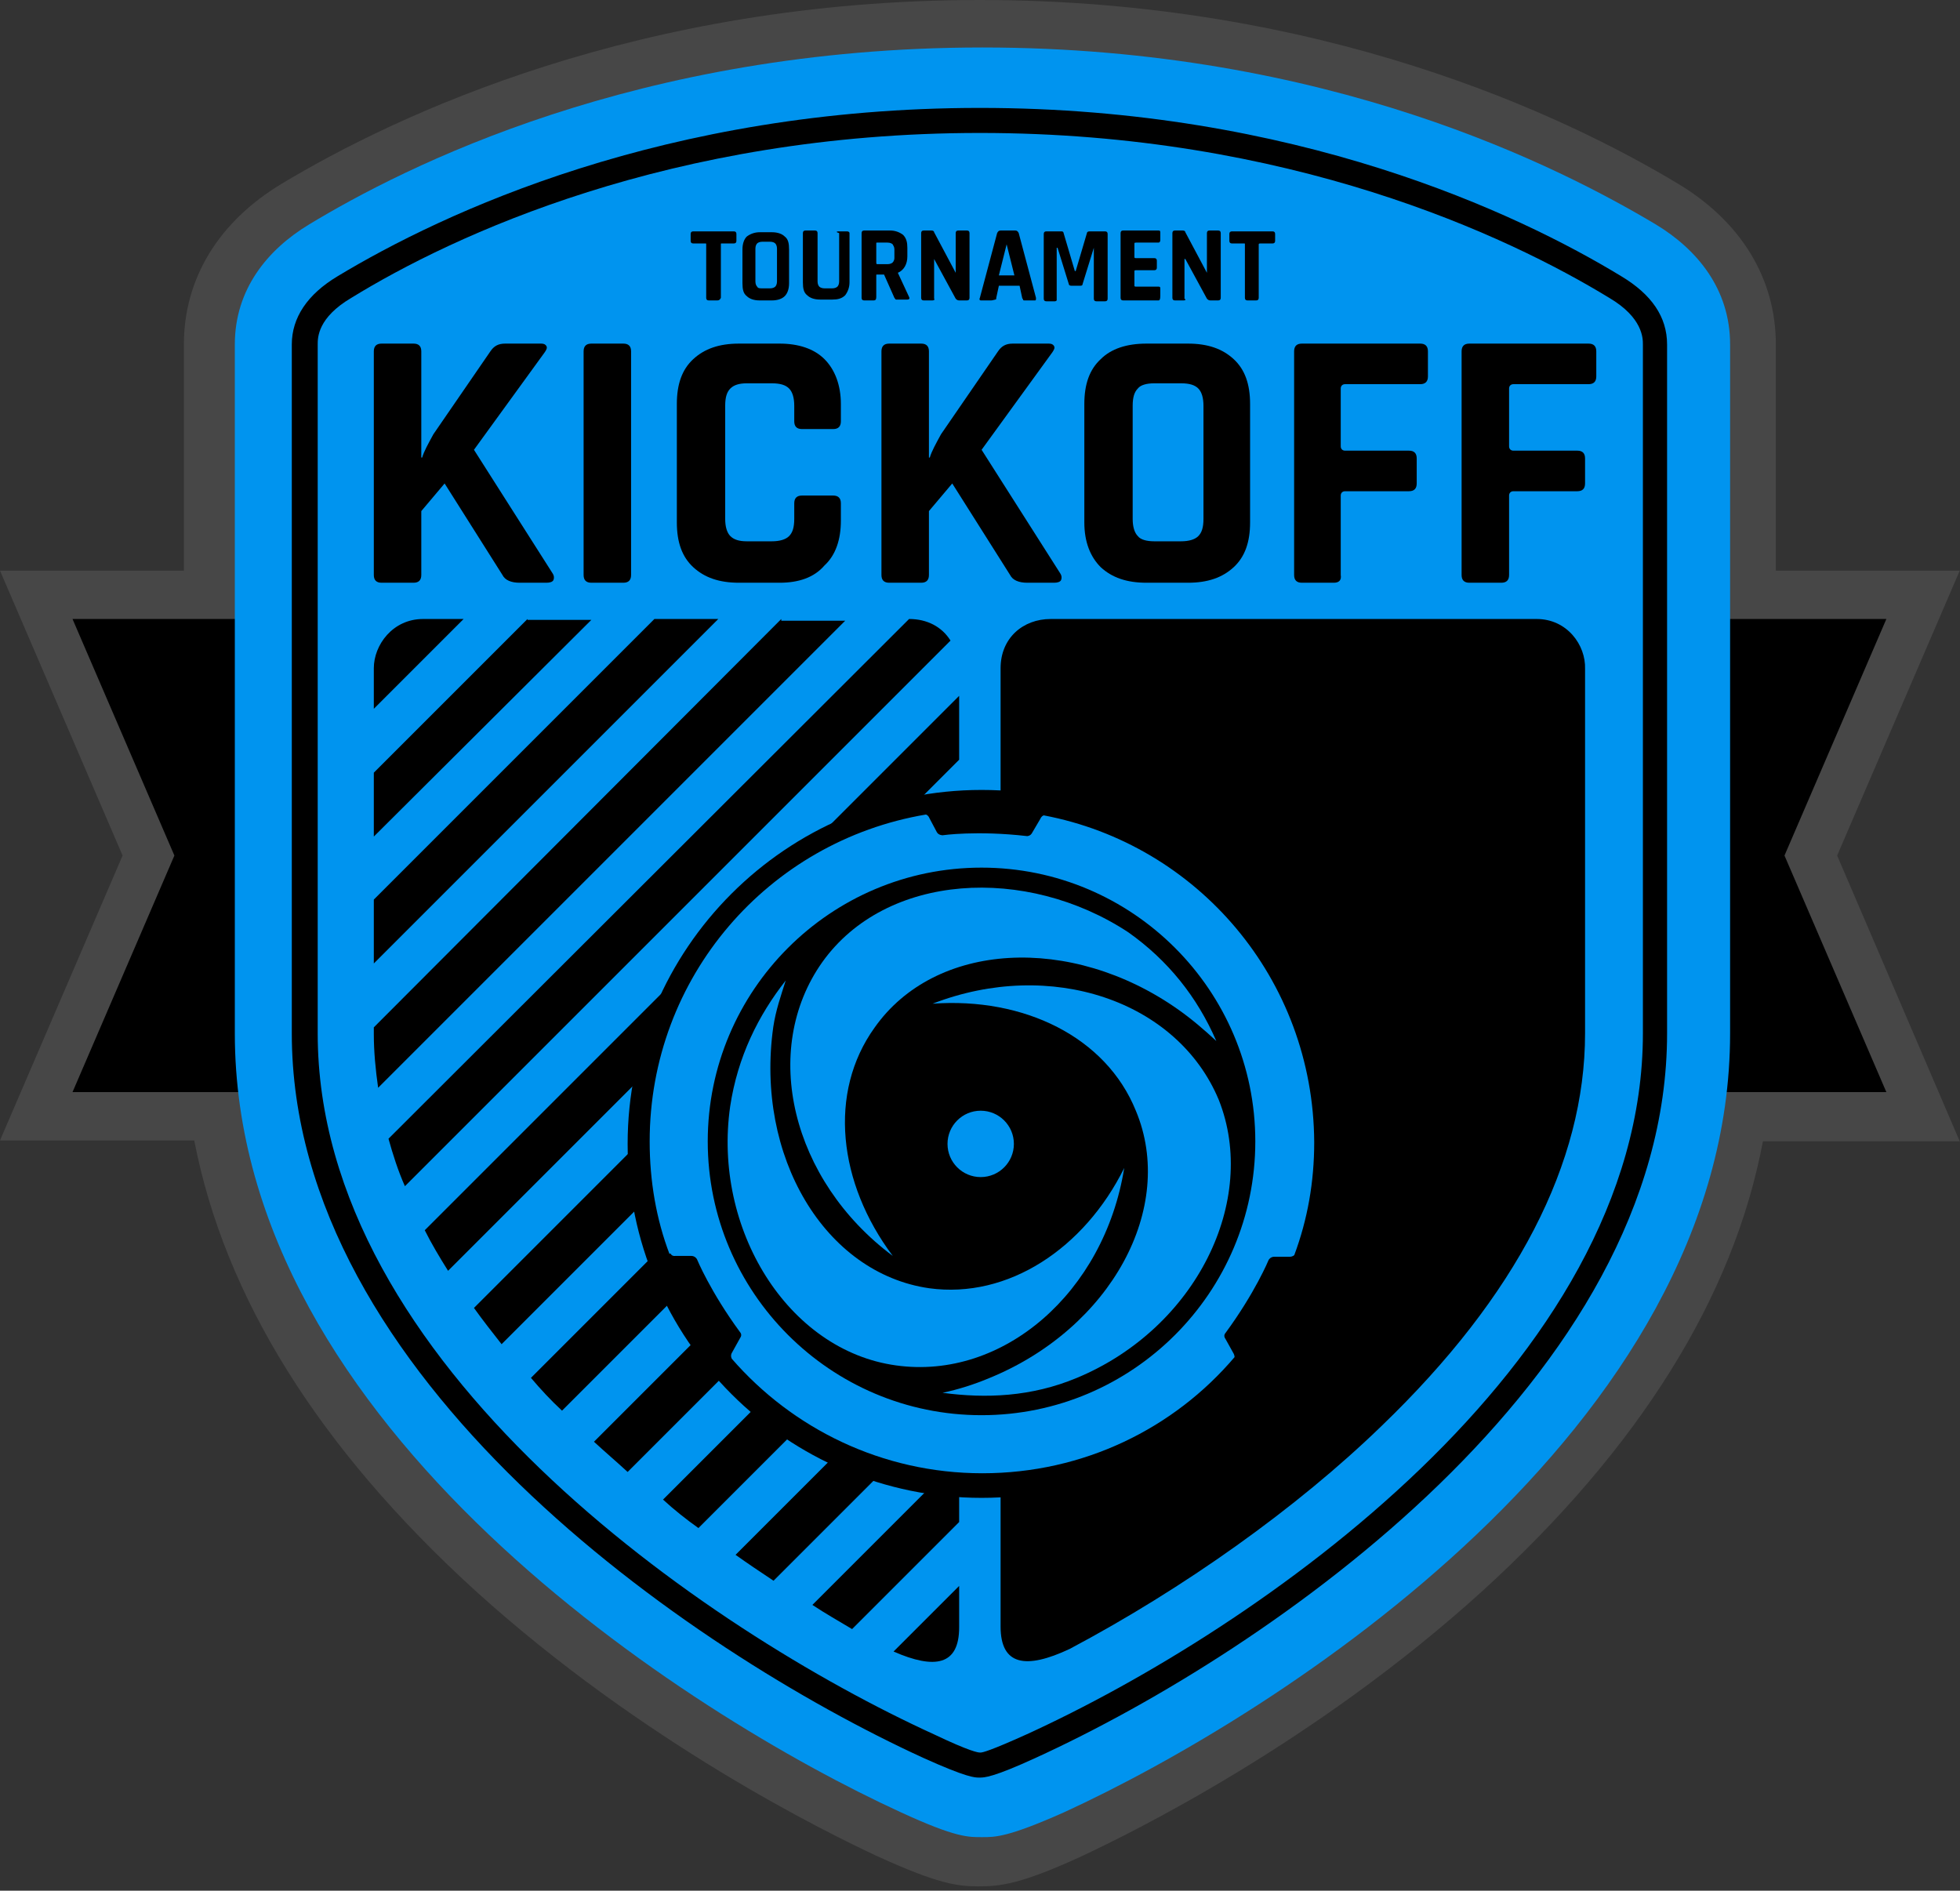 <?xml version="1.0" encoding="UTF-8"?>
<svg width="311px" height="300px" viewBox="0 0 311 300" version="1.1" xmlns="http://www.w3.org/2000/svg" xmlns:xlink="http://www.w3.org/1999/xlink">
    <rect x="0" y="0" width="311" height="300" fill="#333333" stroke="none"/>
    <!-- Generator: Sketch 50.2 (55047) - http://www.bohemiancoding.com/sketch -->
    <title>tournament</title>
    <desc>Created with Sketch.</desc>
    <defs></defs>
    <g id="Page-1" stroke="none" stroke-width="1" fill="none" fill-rule="evenodd">
        <g id="GLB---CS83-[TAB-3]" transform="translate(-805, -1400)" fill-rule="nonzero">
            <g id="tournament" transform="translate(805, 1400)">
                <path d="M291.507,135.753 L310.959,90.548 L281.781,90.548 L281.781,54.658 C281.781,44.247 276.301,35.205 266.301,29.178 C248.082,18.219 209.589,0 155.479,0 C101.37,0 62.877,18.219 44.658,29.178 C34.658,35.205 29.178,44.247 29.178,54.658 L29.178,90.548 L0,90.548 L19.452,135.753 L0,180.959 L30.822,180.959 C35.616,205.753 50.548,229.726 75.342,252.329 C101.918,276.438 130.959,290.685 139.178,294.521 C148.767,298.904 151.918,299.315 155.205,299.315 C158.63,299.315 161.781,299.041 171.37,294.658 C179.589,290.822 208.63,276.575 235.205,252.466 C260,229.863 275.068,205.89 279.726,181.096 L310.959,181.096 L291.507,135.753 Z" id="Shape" fill-opacity="0.1" fill="#FFFFFF"></path>
                <polygon id="Shape" fill="#000000" points="299.315 98.219 11.507 98.219 27.671 135.753 11.507 173.288 299.315 173.288 283.151 135.753"></polygon>
                <path d="M262.74,35.616 C247.808,26.712 210.822,7.534 155.89,7.534 C101.096,7.534 63.973,26.575 49.041,35.616 C42.466,39.589 37.26,45.89 37.26,54.658 L37.26,163.973 C37.26,226.575 109.452,272.192 142.877,287.534 C151.781,291.644 153.699,291.507 155.89,291.507 C157.945,291.507 160,291.507 168.904,287.534 C202.329,272.192 274.521,226.712 274.521,163.973 L274.521,54.658 C274.521,45.89 269.315,39.589 262.74,35.616 Z" id="Shape" fill="#0094EF"></path>
                <path d="M155.479,21.096 C204.521,21.096 239.178,37.397 255.342,47.26 C260.685,50.411 260.685,53.699 260.685,54.658 L260.685,163.973 C260.685,216.438 199.178,258.63 162.877,275.205 C157.123,277.808 155.89,278.082 155.616,278.082 L155.479,278.082 C155.205,278.082 153.973,277.945 148.219,275.205 C111.918,258.63 50.411,216.438 50.411,163.973 L50.411,54.658 C50.411,53.562 50.411,50.411 55.753,47.26 C71.781,37.397 106.438,21.096 155.479,21.096 Z M155.479,17.123 C105.479,17.123 70.137,33.836 53.562,43.836 C48.767,46.712 46.301,50.411 46.301,54.658 L46.301,163.973 C46.301,218.493 109.178,261.781 146.438,278.904 C153.425,282.055 154.658,282.055 155.342,282.055 L155.479,282.055 C156.164,282.055 157.534,282.055 164.384,278.904 C201.507,261.918 264.521,218.493 264.521,163.973 L264.521,54.658 C264.521,50.274 262.055,46.712 257.26,43.836 C240.822,33.836 205.479,17.123 155.479,17.123 Z" id="Shape" fill="#000000"></path>
                <path d="M243.836,98.219 L166.712,98.219 C162.329,98.219 158.767,101.233 158.767,106.027 L158.767,258.082 C158.767,264.247 162.74,264.932 169.726,261.644 C187.808,252.055 205.753,239.315 219.178,226.301 C240.685,205.616 251.507,184.521 251.507,163.973 L251.507,106.164 C251.644,102.329 248.63,98.219 243.836,98.219 Z" id="Shape" fill="#000000"></path>
                <path d="M103.836,98.219 L59.315,142.74 L59.315,152.877 L113.973,98.219 L103.836,98.219 Z M83.699,98.219 L59.315,122.603 L59.315,132.74 L93.836,98.356 L83.699,98.356 L83.699,98.219 Z M67.123,98.219 C62.329,98.219 59.315,102.329 59.315,106.027 L59.315,112.466 L73.562,98.219 L67.123,98.219 Z M144.247,98.219 L61.644,180.685 C62.329,183.151 63.151,185.753 64.247,188.219 L150.822,101.644 C149.452,99.452 147.123,98.219 144.247,98.219 Z M89.178,223.836 L152.192,160.822 L152.192,150.685 L84.247,218.63 C85.753,220.411 87.397,222.192 89.178,223.836 Z M123.973,98.219 L59.315,163.014 L59.315,164.11 C59.315,166.849 59.589,169.726 60,172.603 L134.11,98.493 L123.973,98.493 L123.973,98.219 Z M99.589,233.562 L152.055,181.096 L152.055,170.959 L94.247,228.767 C96.027,230.411 97.808,231.918 99.589,233.562 Z M135.205,258.493 L152.192,241.507 L152.192,231.37 L128.904,254.658 C130.959,256.027 133.151,257.26 135.205,258.493 Z M122.74,250.822 L152.192,221.37 L152.192,211.233 L116.712,246.712 C118.63,248.082 120.685,249.452 122.74,250.822 Z M152.192,258.219 L152.192,251.644 L141.781,262.055 C148.356,264.932 152.192,264.247 152.192,258.219 Z M67.397,195.205 C68.493,197.397 69.726,199.452 71.096,201.644 L152.192,120.548 L152.192,110.411 L67.397,195.205 Z M79.589,213.288 L152.192,140.685 L152.192,130.548 L75.205,207.534 C76.575,209.452 78.082,211.37 79.589,213.288 Z M110.822,242.466 L152.192,201.096 L152.192,190.959 L105.205,237.945 C106.986,239.589 108.904,241.096 110.822,242.466 Z" id="Shape" fill="#000000"></path>
                <g id="Group" transform="translate(98.63, 124.658)">
                    <path d="M113.288,56.849 C113.288,87.808 88.082,113.014 57.123,113.014 C26.164,113.014 0.959,87.808 0.959,56.849 C0.959,25.89 26.164,0.685 57.123,0.685 C88.082,0.685 113.288,25.753 113.288,56.849 Z" id="Shape" fill="#000000"></path>
                    <g transform="translate(3.534, 4.534)" fill="#0094EF">
                        <path d="M63.452,0.185 C63.057,0.316 62.925,0.711 62.925,0.711 L61.609,2.949 C61.345,3.476 60.819,3.476 60.819,3.476 C52.788,2.554 47.391,3.344 47.391,3.344 C47.391,3.344 46.733,3.344 46.47,2.818 L45.285,0.58 C45.285,0.58 45.153,0.185 44.758,0.053 C19.746,4.266 0.921,25.855 0.921,51.92 C0.921,58.239 1.975,64.295 4.081,69.823 C4.081,69.823 4.081,69.692 4.213,69.692 C4.476,70.218 5.002,70.087 5.002,70.087 L7.504,70.087 C8.162,70.087 8.425,70.613 8.425,70.613 C8.425,70.613 10.531,75.747 15.27,82.198 C15.27,82.198 15.665,82.593 15.27,83.119 L13.954,85.489 C13.954,85.489 13.691,85.884 13.954,86.41 C23.564,97.468 37.781,104.577 53.71,104.577 C69.77,104.577 84.119,97.468 93.729,86.147 C93.729,85.884 93.598,85.621 93.598,85.621 L92.281,83.251 C91.886,82.724 92.281,82.329 92.281,82.329 C97.02,75.879 99.127,70.745 99.127,70.745 C99.127,70.745 99.39,70.218 100.048,70.218 L102.549,70.218 C102.549,70.218 102.944,70.218 103.207,69.955 C105.314,64.295 106.367,58.371 106.367,52.052 C106.235,26.118 87.805,4.792 63.452,0.185 Z M53.578,95.362 C29.619,95.362 10.136,75.879 10.136,51.92 C10.136,27.961 29.619,8.478 53.578,8.478 C77.537,8.478 97.02,27.961 97.02,51.92 C97.02,75.879 77.537,95.362 53.578,95.362 Z" id="Shape"></path>
                        <g transform="translate(13.164, 10.848)" id="Shape">
                            <path d="M23.432,23.037 C33.042,9.347 54.631,8.162 71.613,20.141 C73.851,21.721 75.826,23.432 77.669,25.144 C74.641,18.167 70.034,12.374 63.715,7.899 C47.523,-2.764 25.275,-1.58 15.139,12.638 C5.266,26.592 10.268,47.26 26.328,59.239 C17.64,47.654 16.06,33.305 23.432,23.037 Z"></path>
                            <path d="M64.9,36.202 C71.35,51.604 60.95,70.692 41.731,78.59 C39.229,79.643 36.728,80.433 34.227,80.96 C41.072,81.881 48.313,81.618 55.553,78.59 C74.509,70.692 84.383,50.419 78.064,34.49 C71.482,18.693 51.34,11.979 32.647,19.22 C47.128,18.167 60.16,24.485 64.9,36.202 Z"></path>
                            <path d="M32.121,64.373 C15.534,62.003 4.476,43.442 7.372,22.906 C7.767,20.273 8.557,18.035 9.347,15.534 C5.002,21.063 1.711,27.645 0.527,35.543 C-2.238,54.895 9.61,74.246 26.855,76.616 C43.837,78.985 59.897,65.031 63.057,45.285 C56.738,58.054 44.627,66.084 32.121,64.373 Z"></path>
                        </g>
                        <circle id="Oval" cx="53.447" cy="52.315" r="5.266"></circle>
                    </g>
                </g>
                <g id="Group" transform="translate(58.904, 53.425)" fill="#000000">
                    <path d="M6.712,39.041 L1.644,39.041 C0.822,39.041 0.411,38.63 0.411,37.808 L0.411,2.329 C0.411,1.507 0.822,1.096 1.644,1.096 L6.712,1.096 C7.534,1.096 7.945,1.507 7.945,2.329 L7.945,19.178 L8.082,19.178 C8.356,18.219 9.041,16.986 9.863,15.479 L18.904,2.329 C19.452,1.507 20.137,1.096 21.233,1.096 L26.986,1.096 C27.397,1.096 27.671,1.233 27.808,1.507 C27.945,1.781 27.808,2.055 27.534,2.466 L16.301,17.945 L28.767,37.534 C29.041,37.945 29.041,38.356 28.904,38.63 C28.767,38.904 28.356,39.041 27.808,39.041 L23.562,39.041 C22.192,39.041 21.233,38.63 20.822,37.808 L11.644,23.288 L7.945,27.671 L7.945,37.808 C7.945,38.63 7.534,39.041 6.712,39.041 Z" id="Shape"></path>
                    <path d="M41.233,2.329 L41.233,37.808 C41.233,38.63 40.822,39.041 40,39.041 L34.932,39.041 C34.11,39.041 33.699,38.63 33.699,37.808 L33.699,2.329 C33.699,1.507 34.11,1.096 34.932,1.096 L40,1.096 C40.822,1.096 41.233,1.507 41.233,2.329 Z" id="Shape"></path>
                    <path d="M64.795,39.041 L58.356,39.041 C55.205,39.041 52.877,38.219 51.096,36.575 C49.315,34.932 48.493,32.603 48.493,29.452 L48.493,10.685 C48.493,7.534 49.315,5.205 51.096,3.562 C52.877,1.918 55.205,1.096 58.356,1.096 L64.795,1.096 C67.808,1.096 70.274,1.918 71.918,3.562 C73.562,5.205 74.521,7.671 74.521,10.685 L74.521,13.425 C74.521,14.247 74.11,14.658 73.288,14.658 L68.356,14.658 C67.534,14.658 67.123,14.247 67.123,13.425 L67.123,10.959 C67.123,9.726 66.849,8.767 66.301,8.219 C65.753,7.671 64.932,7.397 63.562,7.397 L59.589,7.397 C58.356,7.397 57.534,7.671 56.986,8.219 C56.438,8.767 56.164,9.589 56.164,10.959 L56.164,28.904 C56.164,30.137 56.438,31.096 56.986,31.644 C57.534,32.192 58.356,32.466 59.589,32.466 L63.562,32.466 C64.795,32.466 65.753,32.192 66.301,31.644 C66.849,31.096 67.123,30.274 67.123,28.904 L67.123,26.438 C67.123,25.616 67.534,25.205 68.356,25.205 L73.288,25.205 C74.11,25.205 74.521,25.616 74.521,26.438 L74.521,29.178 C74.521,32.192 73.699,34.658 71.918,36.301 C70.274,38.219 67.808,39.041 64.795,39.041 Z" id="Shape"></path>
                    <path d="M87.26,39.041 L82.192,39.041 C81.37,39.041 80.959,38.63 80.959,37.808 L80.959,2.329 C80.959,1.507 81.37,1.096 82.192,1.096 L87.26,1.096 C88.082,1.096 88.493,1.507 88.493,2.329 L88.493,19.178 L88.63,19.178 C88.904,18.219 89.589,16.986 90.411,15.479 L99.452,2.329 C100,1.507 100.685,1.096 101.781,1.096 L107.534,1.096 C107.945,1.096 108.219,1.233 108.356,1.507 C108.493,1.781 108.356,2.055 108.082,2.466 L96.849,17.945 L109.315,37.534 C109.589,37.945 109.589,38.356 109.452,38.63 C109.315,38.904 108.904,39.041 108.356,39.041 L104.11,39.041 C102.74,39.041 101.781,38.63 101.37,37.808 L92.192,23.288 L88.493,27.671 L88.493,37.808 C88.493,38.63 88.082,39.041 87.26,39.041 Z" id="Shape"></path>
                    <path d="M129.589,39.041 L123.014,39.041 C119.863,39.041 117.534,38.219 115.753,36.575 C114.11,34.932 113.151,32.603 113.151,29.452 L113.151,10.685 C113.151,7.534 113.973,5.205 115.753,3.562 C117.397,1.918 119.863,1.096 123.014,1.096 L129.589,1.096 C132.74,1.096 135.068,1.918 136.849,3.562 C138.63,5.205 139.452,7.534 139.452,10.685 L139.452,29.452 C139.452,32.603 138.63,34.932 136.849,36.575 C135.068,38.219 132.74,39.041 129.589,39.041 Z M124.247,32.466 L128.493,32.466 C129.726,32.466 130.685,32.192 131.233,31.644 C131.781,31.096 132.055,30.274 132.055,28.904 L132.055,10.959 C132.055,9.726 131.781,8.767 131.233,8.219 C130.685,7.671 129.863,7.397 128.493,7.397 L124.247,7.397 C123.014,7.397 122.055,7.671 121.644,8.219 C121.096,8.767 120.822,9.589 120.822,10.959 L120.822,28.904 C120.822,30.137 121.096,31.096 121.644,31.644 C122.055,32.192 123.014,32.466 124.247,32.466 Z" id="Shape"></path>
                    <path d="M152.74,39.041 L147.671,39.041 C146.849,39.041 146.438,38.63 146.438,37.808 L146.438,2.329 C146.438,1.507 146.849,1.096 147.671,1.096 L166.438,1.096 C167.26,1.096 167.671,1.507 167.671,2.329 L167.671,6.301 C167.671,7.123 167.26,7.534 166.438,7.534 L154.521,7.534 C154.11,7.534 153.836,7.808 153.836,8.219 L153.836,17.397 C153.836,17.808 154.11,18.082 154.521,18.082 L164.658,18.082 C165.479,18.082 165.89,18.493 165.89,19.315 L165.89,23.288 C165.89,24.11 165.479,24.521 164.658,24.521 L154.521,24.521 C154.11,24.521 153.836,24.795 153.836,25.205 L153.836,37.808 C153.973,38.63 153.562,39.041 152.74,39.041 Z" id="Shape"></path>
                    <path d="M179.315,39.041 L174.247,39.041 C173.425,39.041 173.014,38.63 173.014,37.808 L173.014,2.329 C173.014,1.507 173.425,1.096 174.247,1.096 L193.151,1.096 C193.973,1.096 194.384,1.507 194.384,2.329 L194.384,6.301 C194.384,7.123 193.973,7.534 193.151,7.534 L181.233,7.534 C180.822,7.534 180.548,7.808 180.548,8.219 L180.548,17.397 C180.548,17.808 180.822,18.082 181.233,18.082 L191.37,18.082 C192.192,18.082 192.603,18.493 192.603,19.315 L192.603,23.288 C192.603,24.11 192.192,24.521 191.37,24.521 L181.233,24.521 C180.822,24.521 180.548,24.795 180.548,25.205 L180.548,37.808 C180.548,38.63 180.137,39.041 179.315,39.041 Z" id="Shape"></path>
                </g>
                <g id="Group" transform="translate(109.589, 35.616)" fill="#000000">
                    <path d="M4.247,12.055 L2.877,12.055 C2.603,12.055 2.466,11.918 2.466,11.644 L2.466,3.151 C2.466,3.014 2.466,3.014 2.329,3.014 L0.411,3.014 C0.137,3.014 0,2.877 0,2.603 L0,1.507 C0,1.233 0.137,1.096 0.411,1.096 L6.849,1.096 C7.123,1.096 7.26,1.233 7.26,1.507 L7.26,2.603 C7.26,2.877 7.123,3.014 6.849,3.014 L4.932,3.014 C4.795,3.014 4.795,3.014 4.795,3.151 L4.795,11.644 C4.658,11.918 4.521,12.055 4.247,12.055 Z" id="Shape"></path>
                    <path d="M12.877,12.055 L10.959,12.055 C10,12.055 9.315,11.781 8.904,11.37 C8.356,10.959 8.219,10.274 8.219,9.315 L8.219,3.973 C8.219,3.014 8.493,2.329 8.904,1.918 C9.452,1.507 10.137,1.233 10.959,1.233 L12.877,1.233 C13.836,1.233 14.521,1.507 14.932,1.918 C15.479,2.329 15.616,3.014 15.616,3.973 L15.616,9.315 C15.616,10.274 15.342,10.959 14.932,11.37 C14.521,11.781 13.836,12.055 12.877,12.055 Z M11.37,10.137 L12.603,10.137 C13.014,10.137 13.288,10 13.425,9.863 C13.562,9.726 13.699,9.452 13.699,9.041 L13.699,3.836 C13.699,3.425 13.562,3.151 13.425,3.014 C13.288,2.877 13.014,2.74 12.603,2.74 L11.37,2.74 C10.959,2.74 10.685,2.877 10.548,3.014 C10.411,3.151 10.274,3.425 10.274,3.836 L10.274,9.041 C10.274,9.452 10.411,9.726 10.548,9.863 C10.685,10.137 10.959,10.137 11.37,10.137 Z" id="Shape"></path>
                    <path d="M23.425,1.096 L24.795,1.096 C25.068,1.096 25.205,1.233 25.205,1.37 L25.205,9.178 C25.205,10 24.932,10.685 24.521,11.233 C23.973,11.781 23.288,11.918 22.466,11.918 L20.548,11.918 C19.589,11.918 18.904,11.644 18.493,11.233 C17.945,10.822 17.808,10.137 17.808,9.178 L17.808,1.37 C17.808,1.096 17.945,0.959 18.219,0.959 L19.726,0.959 C20,0.959 20.137,1.096 20.137,1.37 L20.137,9.041 C20.137,9.452 20.274,9.726 20.411,9.863 C20.548,10 20.822,10.137 21.233,10.137 L22.466,10.137 C22.877,10.137 23.151,10 23.288,9.863 C23.425,9.726 23.562,9.452 23.562,9.041 L23.562,1.37 C23.014,1.233 23.151,1.096 23.425,1.096 Z" id="Shape"></path>
                    <path d="M29.041,12.055 L27.534,12.055 C27.26,12.055 27.123,11.918 27.123,11.644 L27.123,1.37 C27.123,1.096 27.26,0.959 27.534,0.959 L31.644,0.959 C32.466,0.959 33.151,1.233 33.699,1.644 C34.247,2.192 34.384,2.877 34.384,3.699 L34.384,5.068 C34.384,6.301 33.836,7.26 32.877,7.671 L34.658,11.507 C34.795,11.781 34.658,11.918 34.384,11.918 L33.014,11.918 C32.877,11.918 32.603,11.918 32.603,11.918 C32.466,11.918 32.466,11.781 32.329,11.644 L30.685,7.945 L29.589,7.945 C29.452,7.945 29.452,7.945 29.452,8.082 L29.452,11.507 C29.452,11.918 29.315,12.055 29.041,12.055 Z M29.589,6.301 L31.233,6.301 C31.644,6.301 31.918,6.164 32.055,6.027 C32.192,5.89 32.329,5.616 32.329,5.342 L32.329,3.973 C32.329,3.562 32.192,3.425 32.055,3.151 C31.918,3.014 31.644,2.877 31.233,2.877 L29.589,2.877 C29.452,2.877 29.452,2.877 29.452,3.014 L29.452,5.89 C29.452,6.164 29.452,6.301 29.589,6.301 Z" id="Shape"></path>
                    <path d="M38.356,12.055 L36.986,12.055 C36.712,12.055 36.575,11.918 36.575,11.644 L36.575,1.37 C36.575,1.096 36.712,0.959 36.986,0.959 L38.219,0.959 C38.493,0.959 38.63,1.096 38.63,1.233 L42.055,7.671 L42.055,1.37 C42.055,1.096 42.192,0.959 42.466,0.959 L43.836,0.959 C44.11,0.959 44.247,1.096 44.247,1.37 L44.247,11.644 C44.247,11.918 44.11,12.055 43.836,12.055 L42.603,12.055 C42.329,12.055 42.192,11.918 42.055,11.781 L38.63,5.479 L38.63,11.781 C38.767,11.918 38.63,12.055 38.356,12.055 Z" id="Shape"></path>
                    <path d="M47.671,12.055 L46.027,12.055 C45.89,12.055 45.753,11.918 45.89,11.644 L48.63,1.37 C48.767,1.096 48.904,0.959 49.178,0.959 L51.507,0.959 C51.781,0.959 51.918,1.096 52.055,1.37 L54.795,11.644 C54.795,11.918 54.795,12.055 54.658,12.055 L53.014,12.055 C52.877,12.055 52.74,12.055 52.74,11.918 C52.74,11.781 52.603,11.781 52.603,11.644 L52.192,9.726 L48.904,9.726 L48.493,11.644 C48.493,11.781 48.493,11.918 48.356,11.918 C47.808,12.055 47.808,12.055 47.671,12.055 Z M50.137,3.151 L48.904,8.082 L51.37,8.082 L50.137,3.151 Z" id="Shape"></path>
                    <path d="M63.288,1.096 L65.753,1.096 C66.027,1.096 66.164,1.233 66.164,1.507 L66.164,11.781 C66.164,12.055 66.027,12.192 65.753,12.192 L64.384,12.192 C64.11,12.192 63.973,12.055 63.973,11.781 L63.973,3.699 L62.192,9.452 C62.192,9.726 61.918,9.726 61.781,9.726 L60.411,9.726 C60.137,9.726 60,9.589 60,9.452 L58.219,3.699 L58.082,3.699 L58.082,11.781 C58.082,11.918 58.082,12.055 58.082,12.055 C58.082,12.055 57.945,12.192 57.808,12.192 L56.438,12.192 C56.164,12.192 56.027,12.055 56.027,11.781 L56.027,1.507 C56.027,1.233 56.164,1.096 56.438,1.096 L58.904,1.096 C59.041,1.096 59.178,1.233 59.178,1.37 L60.959,7.397 L61.096,7.397 L62.877,1.37 C62.877,1.233 63.014,1.096 63.288,1.096 Z" id="Shape"></path>
                    <path d="M74.247,12.055 L68.63,12.055 C68.356,12.055 68.219,11.918 68.219,11.644 L68.219,1.37 C68.219,1.096 68.356,0.959 68.63,0.959 L74.247,0.959 C74.521,0.959 74.521,1.096 74.521,1.37 L74.521,2.466 C74.521,2.74 74.384,2.877 74.247,2.877 L70.685,2.877 C70.548,2.877 70.411,2.877 70.411,3.014 L70.411,5.205 C70.411,5.342 70.548,5.342 70.685,5.342 L73.562,5.342 C73.836,5.342 73.973,5.479 73.973,5.753 L73.973,6.849 C73.973,7.123 73.836,7.26 73.562,7.26 L70.685,7.26 C70.548,7.26 70.411,7.26 70.411,7.397 L70.411,9.726 C70.411,9.863 70.548,9.863 70.685,9.863 L74.247,9.863 C74.521,9.863 74.521,10 74.521,10.274 L74.521,11.37 C74.521,11.918 74.384,12.055 74.247,12.055 Z" id="Shape"></path>
                    <path d="M78.219,12.055 L76.849,12.055 C76.575,12.055 76.438,11.918 76.438,11.644 L76.438,1.37 C76.438,1.096 76.575,0.959 76.849,0.959 L78.082,0.959 C78.356,0.959 78.493,1.096 78.493,1.233 L81.918,7.671 L81.918,1.37 C81.918,1.096 82.055,0.959 82.329,0.959 L83.699,0.959 C83.973,0.959 84.11,1.096 84.11,1.37 L84.11,11.644 C84.11,11.918 83.973,12.055 83.699,12.055 L82.466,12.055 C82.192,12.055 82.055,11.918 81.918,11.781 L78.493,5.479 L78.356,5.479 L78.356,11.781 C78.63,11.918 78.493,12.055 78.219,12.055 Z" id="Shape"></path>
                    <path d="M89.726,12.055 L88.356,12.055 C88.082,12.055 87.945,11.918 87.945,11.644 L87.945,3.151 C87.945,3.014 87.945,3.014 87.808,3.014 L85.89,3.014 C85.616,3.014 85.479,2.877 85.479,2.603 L85.479,1.507 C85.479,1.233 85.616,1.096 85.89,1.096 L92.329,1.096 C92.603,1.096 92.74,1.233 92.74,1.507 L92.74,2.603 C92.74,2.877 92.603,3.014 92.329,3.014 L90.411,3.014 C90.274,3.014 90.137,3.014 90.137,3.151 L90.137,11.644 C90.137,11.918 90,12.055 89.726,12.055 Z" id="Shape"></path>
                </g>
            </g>
        </g>
    </g>
</svg>